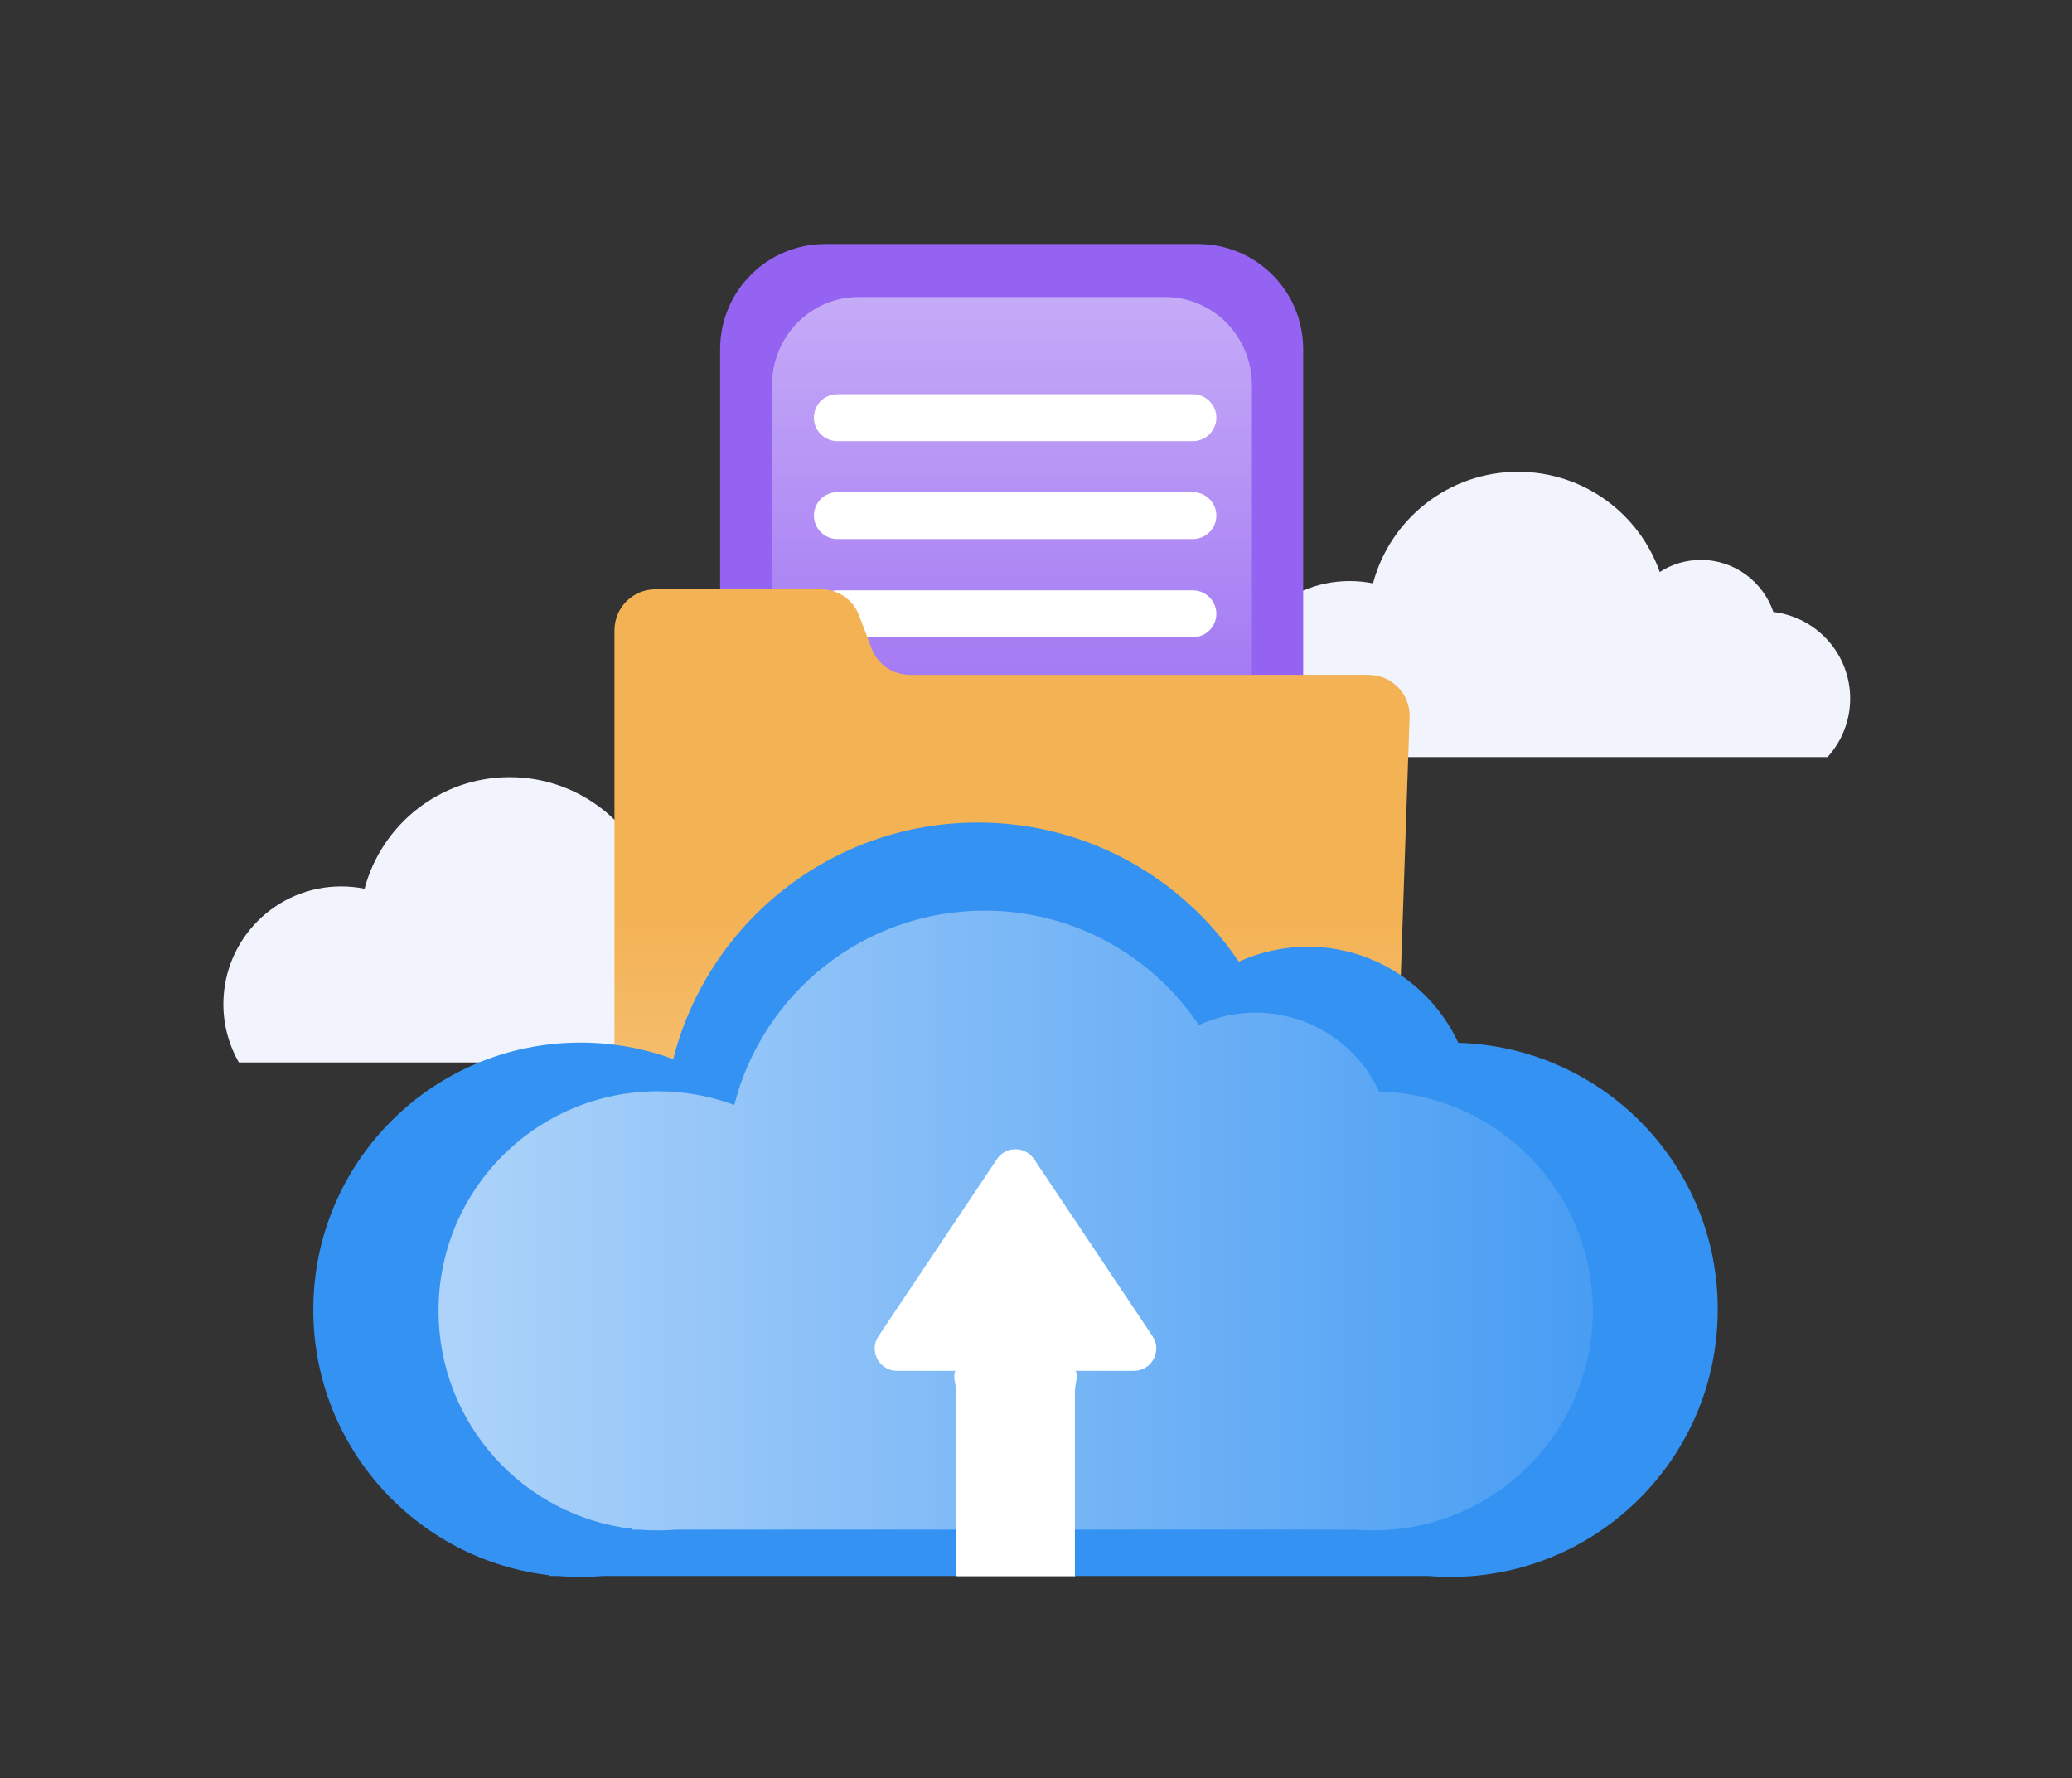 <?xml version="1.0" encoding="utf-8"?>
<!-- Generator: Adobe Illustrator 25.2.3, SVG Export Plug-In . SVG Version: 6.00 Build 0)  -->
<svg version="1.1" id="Layer_1" xmlns="http://www.w3.org/2000/svg" xmlns:xlink="http://www.w3.org/1999/xlink" x="0px" y="0px"
	 viewBox="0 0 804.2 690" style="enable-background:new 0 0 804.2 690;" xml:space="preserve">
<rect x="0" y="0" width="804.2" height="690" fill="#333333" stroke="none"/>
<style type="text/css">
	.st0{fill:#FFFFFF;}
	.st1{fill:#F2A940;}
	.st2{fill:url(#SVGID_1_);}
	.st3{fill:none;stroke:url(#SVGID_2_);stroke-width:5.484;stroke-linecap:round;stroke-linejoin:round;stroke-opacity:0.8;}
	.st4{fill:none;stroke:url(#SVGID_3_);stroke-width:6.788;stroke-linecap:round;stroke-linejoin:round;stroke-opacity:0.8;}
	.st5{fill:#EDF1FD;}
	.st6{fill:#FFA715;}
	.st7{fill:none;stroke:url(#SVGID_4_);stroke-width:2.345;stroke-opacity:0.8;}
	.st8{fill:url(#SVGID_5_);}
	.st9{fill:#3492F2;}
	.st10{fill:url(#SVGID_6_);}
	.st11{fill:url(#SVGID_7_);}
	.st12{fill:url(#SVGID_8_);}
	.st13{fill:url(#SVGID_9_);}
	.st14{fill:url(#SVGID_10_);}
	.st15{fill:url(#SVGID_11_);}
	.st16{fill:url(#SVGID_12_);}
	.st17{fill:url(#SVGID_13_);}
	.st18{fill:url(#SVGID_14_);}
	.st19{fill:#00CDCA;}
	.st20{fill:none;stroke:#00CDCA;stroke-width:4.079;stroke-miterlimit:10;}
	.st21{fill:#FDA515;}
	.st22{fill:url(#SVGID_15_);}
	.st23{fill:url(#SVGID_16_);}
	.st24{fill:url(#SVGID_17_);}
	.st25{fill:url(#SVGID_18_);}
	.st26{fill:url(#SVGID_19_);}
	.st27{fill:url(#SVGID_20_);}
	.st28{fill:#9463F1;}
	.st29{fill:url(#SVGID_21_);}
	.st30{fill:url(#SVGID_22_);}
	.st31{fill:none;stroke:#FFFFFF;stroke-width:8.933;stroke-linecap:round;stroke-linejoin:round;stroke-miterlimit:10;}
	.st32{fill:url(#SVGID_23_);}
	.st33{fill:url(#SVGID_24_);}
	.st34{fill:url(#SVGID_25_);}
	.st35{fill:url(#SVGID_26_);}
	.st36{fill:url(#SVGID_27_);}
	.st37{fill:url(#SVGID_28_);}
	.st38{fill:none;stroke:#FFFFFF;stroke-width:10.799;stroke-linecap:round;stroke-linejoin:round;stroke-miterlimit:10;}
	.st39{fill:url(#SVGID_29_);}
	.st40{fill:url(#SVGID_30_);}
	.st41{fill:url(#SVGID_31_);}
	.st42{fill:url(#SVGID_32_);}
	.st43{fill:url(#SVGID_33_);}
	.st44{fill:url(#SVGID_34_);}
	.st45{fill:url(#SVGID_35_);}
	.st46{fill:url(#SVGID_36_);}
	.st47{fill:url(#SVGID_37_);}
	.st48{fill:url(#SVGID_38_);}
	.st49{fill:#00D0CB;}
	.st50{fill:url(#SVGID_39_);}
	.st51{fill:url(#SVGID_40_);}
	.st52{fill:url(#SVGID_41_);}
	.st53{opacity:0.8;}
	.st54{fill:url(#SVGID_42_);}
	.st55{fill:url(#SVGID_43_);}
	.st56{fill:url(#SVGID_44_);}
	.st57{fill:url(#SVGID_45_);}
	.st58{fill:none;stroke:#FFFFFF;stroke-width:7.095;stroke-linecap:round;stroke-linejoin:round;stroke-miterlimit:10;}
	.st59{fill:url(#SVGID_46_);}
	.st60{fill:url(#SVGID_47_);}
	.st61{fill:url(#SVGID_48_);}
	.st62{fill:url(#SVGID_49_);}
	.st63{fill:url(#SVGID_50_);}
	.st64{fill:url(#SVGID_51_);}
	.st65{fill:none;stroke:#FFFFFF;stroke-width:11.975;stroke-linecap:round;stroke-linejoin:round;stroke-miterlimit:10;}
	.st66{fill:url(#SVGID_52_);}
	.st67{fill:url(#SVGID_53_);}
	.st68{fill:#5CC7C6;}
	.st69{fill:url(#SVGID_54_);}
	.st70{fill:url(#SVGID_55_);}
	.st71{fill:#66B4E3;}
	.st72{fill:none;stroke:url(#SVGID_56_);stroke-width:0.459;stroke-opacity:0.8;}
	.st73{fill:url(#SVGID_57_);}
	.st74{fill:url(#SVGID_58_);}
	.st75{fill:#E1E6F3;}
	.st76{fill:#52B3B5;}
	.st77{fill:url(#SVGID_59_);}
	.st78{fill:#78B5E1;}
	.st79{fill:url(#SVGID_60_);}
	.st80{fill:url(#SVGID_61_);}
	.st81{fill:url(#SVGID_62_);}
	.st82{fill:url(#SVGID_63_);}
	.st83{fill:url(#SVGID_64_);}
	.st84{fill:url(#SVGID_65_);}
	.st85{fill:url(#SVGID_66_);}
	.st86{fill:#F1F4FD;}
	.st87{fill:#09CBC8;}
	.st88{fill:url(#SVGID_67_);}
	.st89{fill:url(#SVGID_68_);}
	.st90{fill:url(#SVGID_69_);}
	.st91{fill:#F7A225;}
	.st92{fill:url(#SVGID_70_);}
	.st93{fill:none;stroke:url(#SVGID_71_);stroke-width:5.47;stroke-opacity:0.8;}
	.st94{fill:none;stroke:url(#SVGID_72_);stroke-width:5.47;stroke-opacity:0.8;}
	.st95{fill:url(#SVGID_73_);}
	.st96{opacity:0;fill-rule:evenodd;clip-rule:evenodd;}
	.st97{clip-path:url(#SVGID_75_);}
	.st98{fill:url(#SVGID_78_);}
	.st99{fill:none;stroke:url(#SVGID_79_);stroke-width:4.242;stroke-linecap:round;stroke-linejoin:round;stroke-opacity:0.8;}
	.st100{fill:none;stroke:url(#SVGID_80_);stroke-width:5.251;stroke-linecap:round;stroke-linejoin:round;stroke-opacity:0.8;}
	.st101{fill:url(#SVGID_81_);}
	.st102{fill:none;stroke:url(#SVGID_82_);stroke-width:4.242;stroke-linecap:round;stroke-linejoin:round;stroke-opacity:0.8;}
	.st103{fill:none;stroke:url(#SVGID_83_);stroke-width:5.251;stroke-linecap:round;stroke-linejoin:round;stroke-opacity:0.8;}
	.st104{fill:none;stroke:url(#SVGID_84_);stroke-width:2.582;stroke-opacity:0.8;}
	.st105{fill:url(#SVGID_85_);}
	.st106{fill:url(#SVGID_86_);}
	.st107{fill:url(#SVGID_87_);}
	.st108{fill:url(#SVGID_88_);}
	.st109{fill:url(#SVGID_89_);}
	.st110{fill:url(#SVGID_90_);}
	.st111{fill:url(#SVGID_91_);}
	.st112{fill:url(#SVGID_92_);}
	.st113{fill:url(#SVGID_93_);}
	.st114{fill:url(#SVGID_94_);}
	.st115{fill:url(#SVGID_95_);}
	.st116{fill:#FDAC42;}
	.st117{opacity:0.64;fill:url(#SVGID_96_);}
	.st118{fill:url(#SVGID_97_);}
	.st119{fill:none;stroke:url(#SVGID_98_);stroke-width:2.313;stroke-miterlimit:10;stroke-opacity:0.8;}
	.st120{fill:#EDA644;}
	.st121{fill:url(#SVGID_99_);}
	.st122{fill:url(#SVGID_100_);}
	.st123{clip-path:url(#SVGID_102_);fill:#EDA644;}
	.st124{fill:url(#SVGID_103_);}
	.st125{fill:url(#SVGID_104_);}
	.st126{fill:#78B3E0;}
	.st127{fill:url(#SVGID_105_);}
	.st128{fill:url(#SVGID_106_);}
	.st129{fill:url(#SVGID_107_);}
	.st130{fill:url(#SVGID_108_);}
	.st131{fill:url(#SVGID_109_);}
	.st132{fill:#5CC9C8;}
	.st133{fill:url(#SVGID_110_);}
	.st134{fill:url(#SVGID_111_);}
	.st135{fill:url(#SVGID_112_);}
	.st136{fill:url(#SVGID_113_);}
	.st137{fill:none;stroke:#FFFFFF;stroke-width:13.483;stroke-linecap:round;stroke-linejoin:round;stroke-miterlimit:10;}
	.st138{fill:url(#SVGID_114_);}
	.st139{fill:none;stroke:url(#SVGID_115_);stroke-width:5.484;stroke-linecap:round;stroke-linejoin:round;stroke-opacity:0.8;}
	.st140{fill:none;stroke:url(#SVGID_116_);stroke-width:6.788;stroke-linecap:round;stroke-linejoin:round;stroke-opacity:0.8;}
	.st141{fill:url(#SVGID_117_);}
	.st142{fill:none;stroke:url(#SVGID_118_);stroke-width:5.484;stroke-linecap:round;stroke-linejoin:round;stroke-opacity:0.8;}
	.st143{fill:none;stroke:url(#SVGID_119_);stroke-width:6.788;stroke-linecap:round;stroke-linejoin:round;stroke-opacity:0.8;}
	.st144{fill:url(#SVGID_120_);}
	.st145{fill:url(#SVGID_121_);}
	.st146{fill:url(#SVGID_122_);}
	.st147{fill:url(#SVGID_123_);}
	.st148{fill:url(#SVGID_124_);}
	.st149{fill:none;stroke:url(#SVGID_125_);stroke-width:5.484;stroke-linecap:round;stroke-linejoin:round;stroke-opacity:0.8;}
	.st150{fill:none;stroke:url(#SVGID_126_);stroke-width:6.788;stroke-linecap:round;stroke-linejoin:round;stroke-opacity:0.8;}
	.st151{fill:#EC5524;}
	.st152{fill:url(#SVGID_127_);}
	.st153{fill:url(#SVGID_128_);}
	.st154{fill:none;stroke:url(#SVGID_129_);stroke-width:0.671;stroke-opacity:0.8;}
	.st155{fill:url(#SVGID_130_);}
	.st156{fill:#62769D;}
	.st157{fill:url(#SVGID_131_);}
	.st158{fill:url(#SVGID_132_);}
	.st159{fill:url(#SVGID_133_);}
	.st160{fill:url(#SVGID_134_);}
	.st161{fill:none;stroke:url(#SVGID_135_);stroke-width:2.552;stroke-opacity:0.8;}
	.st162{fill:url(#SVGID_136_);}
	.st163{fill:url(#SVGID_137_);}
	.st164{fill:#FFFFFF;stroke:#FFFFFF;stroke-width:5;stroke-miterlimit:10;}
	.st165{fill:#221F20;}
	.st166{clip-path:url(#SVGID_139_);}
	.st167{clip-path:url(#SVGID_141_);}
	.st168{fill:url(#SVGID_142_);}
	.st169{fill:#1A2B4E;}
	.st170{fill:#3069AC;}
	.st171{fill:url(#SVGID_143_);}
	.st172{clip-path:url(#SVGID_145_);}
	.st173{fill:url(#SVGID_146_);}
	.st174{fill:url(#SVGID_147_);}
	.st175{fill:url(#SVGID_148_);}
	.st176{fill:url(#SVGID_149_);}
	.st177{fill:none;stroke:#FFFFFF;stroke-width:8.583;stroke-linecap:round;stroke-linejoin:round;stroke-miterlimit:10;}
</style>
<g>
	<path class="st86" d="M709.4,293.7c5.4-6,8.7-13.9,8.7-22.6c0-17.3-13-31.6-29.8-33.6c-4-11.7-15.1-20.2-28.1-20.2
		c-5.9,0-11.4,1.7-16,4.7c-8-22.7-29.6-38.9-55-38.9c-27,0-49.7,18.4-56.3,43.3c-3-0.6-6-0.9-9.1-0.9c-25.2,0-45.7,20.4-45.7,45.7
		c0,8.2,2.2,16,6,22.6H709.4z"/>
	<path class="st86" d="M318,412.2c5.4-6,8.7-13.9,8.7-22.6c0-17.3-13-31.6-29.8-33.6c-4-11.7-15.1-20.2-28.1-20.2
		c-5.9,0-11.4,1.7-16,4.7c-8-22.7-29.6-38.9-55-38.9c-27,0-49.7,18.4-56.3,43.3c-3-0.6-6-0.9-9.1-0.9c-25.2,0-45.7,20.4-45.7,45.7
		c0,8.2,2.2,16,6,22.6H318z"/>
</g>
<g>
	<g>
		<g>
			<path class="st28" d="M320.3,94.7h144.7c22.6,0,40.8,18.3,40.8,40.8v163.7c0,28.9-23.4,52.3-52.3,52.3H331.8
				c-28.9,0-52.3-23.4-52.3-52.3V135.5C279.5,112.9,297.8,94.7,320.3,94.7z"/>
			<path class="st0" d="M325,229.1H463c5,0,9.1,4.1,9.1,9.1v0c0,5-4.1,9.1-9.1,9.1H325c-5,0-9.1-4.1-9.1-9.1v0
				C315.9,233.2,320,229.1,325,229.1z"/>
			<path class="st0" d="M325,191H463c5,0,9.1,4.1,9.1,9.1v0c0,5-4.1,9.1-9.1,9.1H325c-5,0-9.1-4.1-9.1-9.1v0
				C315.9,195.1,320,191,325,191z"/>
			<path class="st0" d="M325,153H463c5,0,9.1,4.1,9.1,9.1v0c0,5-4.1,9.1-9.1,9.1H325c-5,0-9.1-4.1-9.1-9.1v0
				C315.9,157,320,153,325,153z"/>
			<path class="st0" d="M325,270.7h72.9c5,0,9.1,4.1,9.1,9.1v0c0,5-4.1,9.1-9.1,9.1H325c-5,0-9.1-4.1-9.1-9.1v0
				C315.9,274.8,320,270.7,325,270.7z"/>
			<linearGradient id="SVGID_1_" gradientUnits="userSpaceOnUse" x1="392.715" y1="47.88" x2="392.715" y2="412.29">
				<stop  offset="0" style="stop-color:#FFFFFF;stop-opacity:0.6"/>
				<stop  offset="5.591983e-02" style="stop-color:#FFFFFF;stop-opacity:0.557"/>
				<stop  offset="0.657" style="stop-color:#FFFFFF;stop-opacity:0.1"/>
			</linearGradient>
			<path class="st2" d="M333.2,115.3h119.1c18.6,0,33.6,15.3,33.6,34.3v137.4c0,24.2-19.2,43.9-43,43.9H342.6
				c-23.7,0-43-19.6-43-43.9V149.6C299.6,130.6,314.6,115.3,333.2,115.3z"/>
		</g>
	</g>
	<path class="st1" d="M338.3,251.7l-4.8-12.7c-2.3-6.2-8.2-10.3-14.8-10.3h-64.3c-8.8,0-15.9,7.1-15.9,15.9v17.4v1.3v206
		c0,8.8,7.1,15.9,15.9,15.9h270.3c8.8,0,15.9-7.1,15.9-15.9l6.5-191.5c0-8.8-7.1-15.9-15.9-15.9h-178
		C346.5,261.9,340.6,257.8,338.3,251.7z"/>
	<linearGradient id="SVGID_2_" gradientUnits="userSpaceOnUse" x1="392.715" y1="577.528" x2="392.715" y2="235.965">
		<stop  offset="0" style="stop-color:#FFFFFF;stop-opacity:0.6"/>
		<stop  offset="5.591983e-02" style="stop-color:#FFFFFF;stop-opacity:0.557"/>
		<stop  offset="0.657" style="stop-color:#FFFFFF;stop-opacity:0.1"/>
	</linearGradient>
	<path style="fill:url(#SVGID_2_);" d="M338.3,251.7l-4.8-12.7c-2.3-6.2-8.2-10.3-14.8-10.3h-64.3c-8.8,0-15.9,7.1-15.9,15.9v17.4
		v1.3v206c0,8.8,7.1,15.9,15.9,15.9h270.3c8.8,0,15.9-7.1,15.9-15.9l6.5-191.5c0-8.8-7.1-15.9-15.9-15.9h-178
		C346.5,261.9,340.6,257.8,338.3,251.7z"/>
</g>
<g>
	<polygon class="st0" points="371.3,611.7 417.3,611.7 436.3,545.5 496.9,492.9 394.3,427.5 310.4,483.3 331.1,548.7 364.6,564.7 	
		"/>
	<g>
		<path class="st9" d="M566,404.7c-10.2-22-32.5-37.3-58.4-37.3c-9.5,0-18.6,2.1-26.8,5.8c-21.9-32.6-59.1-54-101.3-54
			c-56.9,0-104.8,39-118.2,91.8c-11.2-4.1-23.3-6.4-36-6.4c-57.3,0-103.7,46.4-103.7,103.7c0,53.2,40,97,91.6,103v0.3h3.3
			c2.9,0.2,5.9,0.4,8.8,0.4c3,0,5.9-0.2,8.8-0.4h137V540c0-2.9-1.4-5.6-0.3-8h-22.6c-7,0-11.1-7.8-7.2-13.5l45.9-68.6
			c3.4-5.2,11-5.2,14.5,0l45.9,68.6c3.9,5.8-0.3,13.5-7.2,13.5h-22.6c1.1,2.5-0.3,5.2-0.3,8v71.6h137c2.9,0.2,5.9,0.4,8.8,0.4
			c3,0,5.9-0.2,8.8-0.4c53.1-4.5,94.9-49,94.9-103.3C666.9,452.1,622,406.3,566,404.7z"/>
		<linearGradient id="SVGID_3_" gradientUnits="userSpaceOnUse" x1="170.344" y1="473.679" x2="618.228" y2="473.679">
			<stop  offset="0" style="stop-color:#FFFFFF;stop-opacity:0.6"/>
			<stop  offset="0.141" style="stop-color:#FFFFFF;stop-opacity:0.529"/>
			<stop  offset="1" style="stop-color:#FFFFFF;stop-opacity:0.1"/>
		</linearGradient>
		<path style="fill:url(#SVGID_3_);" d="M618.2,508.7c0-46.3-36.9-83.9-82.9-85.1c-8.4-18.1-26.7-30.6-48-30.6
			c-7.8,0-15.3,1.7-22,4.8c-18-26.8-48.5-44.4-83.2-44.4c-46.8,0-86.1,32.1-97.1,75.4c-9.2-3.4-19.2-5.3-29.6-5.3
			c-47.1,0-85.2,38.1-85.2,85.2c0,43.7,32.9,79.7,75.2,84.6v0.3h2.7c2.4,0.2,4.8,0.3,7.3,0.3s4.9-0.1,7.3-0.3h263
			c2.4,0.2,4.8,0.3,7.3,0.3s4.9-0.1,7.3-0.3l0,0l0,0C583.9,589.9,618.2,553.3,618.2,508.7z"/>
	</g>
</g>
</svg>
